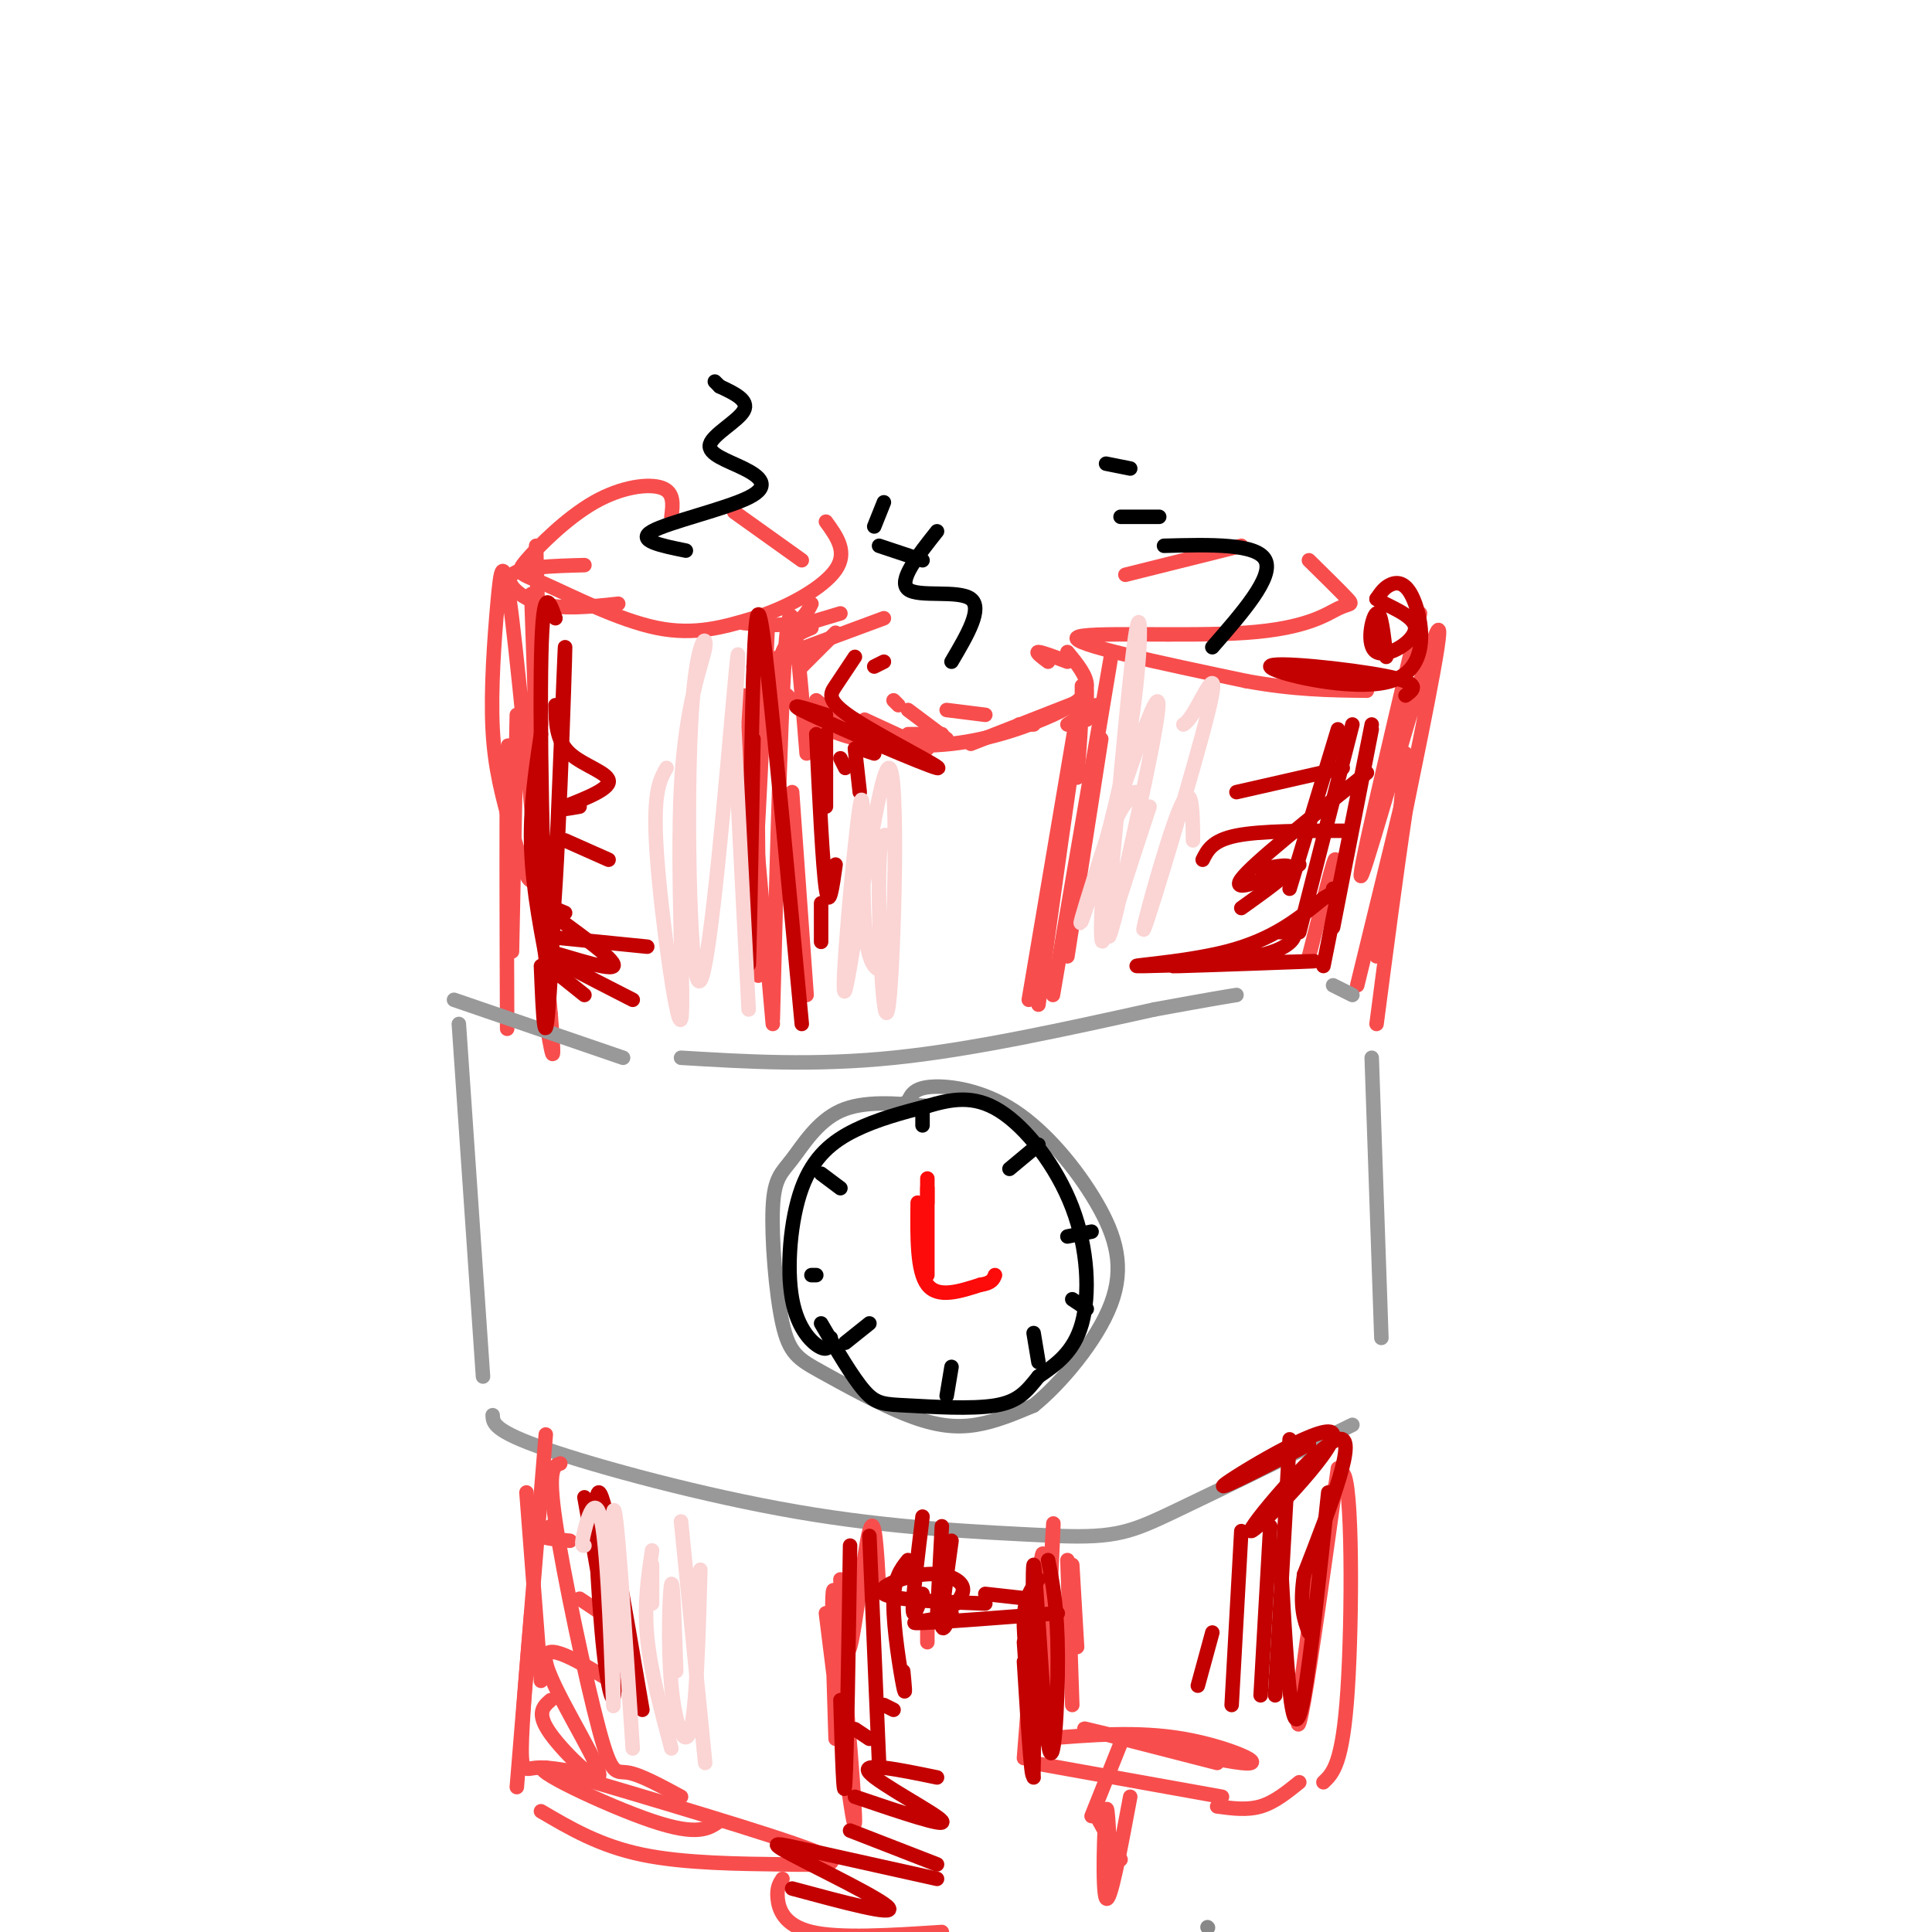 <svg viewBox='0 0 400 400' version='1.1' xmlns='http://www.w3.org/2000/svg' xmlns:xlink='http://www.w3.org/1999/xlink'><g fill='none' stroke='rgb(248,77,77)' stroke-width='3' stroke-linecap='round' stroke-linejoin='round'><path d='M183,128c0.000,0.000 -27.000,10.000 -27,10'/><path d='M163,144c2.619,3.010 5.238,6.019 11,8c5.762,1.981 14.668,2.933 23,2c8.332,-0.933 16.089,-3.751 21,-6c4.911,-2.249 6.974,-3.928 7,-6c0.026,-2.072 -1.987,-4.536 -4,-7'/><path d='M174,127c0.000,0.000 -10.000,3.000 -10,3'/><path d='M157,142c0.000,0.000 23.000,10.000 23,10'/><path d='M157,139c1.178,3.000 2.356,6.000 3,5c0.644,-1.000 0.756,-6.000 2,-9c1.244,-3.000 3.622,-4.000 6,-5'/><path d='M173,131c0.000,0.000 -7.000,7.000 -7,7'/><path d='M169,145c0.000,0.000 12.000,10.000 12,10'/><path d='M179,149c0.000,0.000 13.000,6.000 13,6'/><path d='M225,149c0.000,0.000 0.000,-6.000 0,-6'/><path d='M217,137c-1.333,-1.000 -2.667,-2.000 -2,-2c0.667,0.000 3.333,1.000 6,2'/><path d='M227,146c0.000,0.000 -6.000,4.000 -6,4'/><path d='M211,150c0.000,0.000 3.000,0.000 3,0'/><path d='M224,145c0.000,0.000 -23.000,9.000 -23,9'/><path d='M196,153c0.000,0.000 -8.000,-6.000 -8,-6'/><path d='M186,146c0.000,0.000 -1.000,-1.000 -1,-1'/><path d='M196,147c0.000,0.000 8.000,1.000 8,1'/><path d='M195,152c0.000,0.000 -7.000,0.000 -7,0'/><path d='M179,150c0.000,0.000 -2.000,-1.000 -2,-1'/><path d='M153,149c0.000,0.000 0.000,2.000 0,2'/><path d='M154,144c0.000,0.000 6.000,68.000 6,68'/><path d='M164,164c0.000,0.000 3.000,42.000 3,42'/><path d='M160,211c0.917,-35.917 1.833,-71.833 3,-81c1.167,-9.167 2.583,8.417 4,26'/><path d='M223,148c0.000,0.000 -10.000,59.000 -10,59'/><path d='M223,161c0.667,-8.417 1.333,-16.833 0,-9c-1.333,7.833 -4.667,31.917 -8,56'/><path d='M139,107c0.324,-2.532 0.647,-5.064 -2,-6c-2.647,-0.936 -8.265,-0.276 -14,3c-5.735,3.276 -11.589,9.167 -14,12c-2.411,2.833 -1.380,2.609 4,5c5.380,2.391 15.109,7.397 23,9c7.891,1.603 13.946,-0.199 20,-2'/><path d='M156,128c6.978,-2.089 14.422,-6.311 17,-10c2.578,-3.689 0.289,-6.844 -2,-10'/><path d='M152,106c0.000,0.000 14.000,10.000 14,10'/><path d='M168,125c-0.833,1.667 -1.667,3.333 -4,4c-2.333,0.667 -6.167,0.333 -10,0'/><path d='M128,125c-5.756,0.622 -11.511,1.244 -16,0c-4.489,-1.244 -7.711,-4.356 -6,-6c1.711,-1.644 8.356,-1.822 15,-2'/><path d='M110,123c0.862,24.006 1.725,48.013 1,56c-0.725,7.987 -3.037,-0.045 -5,-7c-1.963,-6.955 -3.578,-12.833 -4,-21c-0.422,-8.167 0.348,-18.622 1,-26c0.652,-7.378 1.186,-11.679 3,3c1.814,14.679 4.907,48.340 8,82'/><path d='M114,210c1.167,13.833 0.083,7.417 -1,1'/><path d='M106,164c-0.417,-7.083 -0.833,-14.167 -1,-6c-0.167,8.167 -0.083,31.583 0,55'/><path d='M106,197c0.000,0.000 1.000,-49.000 1,-49'/><path d='M111,113c0.000,0.000 1.000,37.000 1,37'/><path d='M159,129c-1.778,36.511 -3.556,73.022 -4,69c-0.444,-4.022 0.444,-48.578 1,-58c0.556,-9.422 0.778,16.289 1,42'/><path d='M157,182c0.167,10.333 0.083,15.167 0,20'/><path d='M224,144c0.000,0.000 0.000,-2.000 0,-2'/><path d='M233,119c0.000,0.000 24.000,-6.000 24,-6'/><path d='M271,116c3.367,3.313 6.734,6.625 8,8c1.266,1.375 0.432,0.812 -2,2c-2.432,1.188 -6.463,4.128 -19,5c-12.537,0.872 -33.582,-0.322 -35,1c-1.418,1.322 16.791,5.161 35,9'/><path d='M258,141c10.000,1.833 17.500,1.917 25,2'/><path d='M294,127c-6.867,29.044 -13.733,58.089 -12,54c1.733,-4.089 12.067,-41.311 15,-49c2.933,-7.689 -1.533,14.156 -6,36'/><path d='M291,168c-2.000,13.333 -4.000,28.667 -6,44'/><path d='M291,156c0.000,0.000 -2.000,22.000 -2,22'/><path d='M285,198c0.000,0.000 2.000,-18.000 2,-18'/><path d='M291,163c0.000,0.000 -10.000,41.000 -10,41'/><path d='M276,182c0.417,-2.833 0.833,-5.667 0,-3c-0.833,2.667 -2.917,10.833 -5,19'/><path d='M228,153c0.000,0.000 -7.000,45.000 -7,45'/><path d='M222,184c4.333,-25.833 8.667,-51.667 8,-48c-0.667,3.667 -6.333,36.833 -12,70'/></g>
<g fill='none' stroke='rgb(153,153,153)' stroke-width='3' stroke-linecap='round' stroke-linejoin='round'><path d='M94,207c0.000,0.000 35.000,12.000 35,12'/><path d='M141,219c13.833,0.833 27.667,1.667 44,0c16.333,-1.667 35.167,-5.833 54,-10'/><path d='M239,209c11.833,-2.167 14.417,-2.583 17,-3'/><path d='M276,204c0.000,0.000 4.000,2.000 4,2'/><path d='M284,219c0.000,0.000 2.000,58.000 2,58'/><path d='M95,212c0.000,0.000 5.000,73.000 5,73'/><path d='M102,293c0.067,1.622 0.133,3.244 11,7c10.867,3.756 32.533,9.644 52,13c19.467,3.356 36.733,4.178 54,5'/><path d='M219,318c12.089,0.467 15.311,-0.867 24,-5c8.689,-4.133 22.844,-11.067 37,-18'/></g>
<g fill='none' stroke='rgb(248,77,77)' stroke-width='3' stroke-linecap='round' stroke-linejoin='round'><path d='M109,309c0.000,0.000 3.000,39.000 3,39'/><path d='M113,297c0.000,0.000 -6.000,73.000 -6,73'/><path d='M112,375c6.101,3.589 12.202,7.179 21,9c8.798,1.821 20.292,1.875 29,2c8.708,0.125 14.631,0.321 6,-3c-8.631,-3.321 -31.815,-10.161 -55,-17'/><path d='M113,366c-4.289,-0.200 12.489,7.800 22,11c9.511,3.200 11.756,1.600 14,0'/><path d='M120,367c-3.422,-0.600 -6.844,-1.200 -9,-1c-2.156,0.200 -3.044,1.200 -3,-4c0.044,-5.200 1.022,-16.600 2,-28'/><path d='M116,303c-1.327,0.446 -2.655,0.893 -1,12c1.655,11.107 6.292,32.875 9,43c2.708,10.125 3.488,8.607 6,9c2.512,0.393 6.756,2.696 11,5'/><path d='M114,352c-1.548,1.339 -3.095,2.679 0,7c3.095,4.321 10.833,11.625 10,8c-0.833,-3.625 -10.238,-18.179 -11,-23c-0.762,-4.821 7.119,0.089 15,5'/><path d='M120,331c0.000,0.000 9.000,6.000 9,6'/><path d='M114,316c-1.333,0.750 -2.667,1.500 -2,2c0.667,0.500 3.333,0.750 6,1'/><path d='M171,334c2.978,23.911 5.956,47.822 6,43c0.044,-4.822 -2.844,-38.378 -4,-46c-1.156,-7.622 -0.578,10.689 0,29'/><path d='M162,389c-0.600,0.911 -1.200,1.822 -1,4c0.200,2.178 1.200,5.622 7,7c5.800,1.378 16.400,0.689 27,0'/><path d='M222,324c0.000,0.000 1.000,17.000 1,17'/><path d='M221,323c0.000,0.000 1.000,30.000 1,30'/><path d='M217,335c0.673,-12.601 1.345,-25.202 1,-17c-0.345,8.202 -1.708,37.208 -2,37c-0.292,-0.208 0.488,-29.631 0,-33c-0.488,-3.369 -2.244,19.315 -4,42'/><path d='M214,365c0.000,0.000 39.000,7.000 39,7'/><path d='M277,304c-2.732,19.683 -5.464,39.365 -7,48c-1.536,8.635 -1.876,6.222 0,-8c1.876,-14.222 5.967,-40.252 8,-39c2.033,1.252 2.010,29.786 1,45c-1.010,15.214 -3.005,17.107 -5,19'/><path d='M269,369c-2.583,2.083 -5.167,4.167 -8,5c-2.833,0.833 -5.917,0.417 -9,0'/><path d='M216,360c9.786,-0.815 19.571,-1.631 29,0c9.429,1.631 18.500,5.708 12,5c-6.500,-0.708 -28.571,-6.202 -32,-7c-3.429,-0.798 11.786,3.101 27,7'/><path d='M234,372c-2.089,11.200 -4.178,22.400 -5,21c-0.822,-1.400 -0.378,-15.400 0,-18c0.378,-2.600 0.689,6.200 1,15'/><path d='M227,376c0.000,0.000 5.000,9.000 5,9'/><path d='M232,361c0.000,0.000 -6.000,15.000 -6,15'/><path d='M174,327c0.444,8.844 0.889,17.689 2,14c1.111,-3.689 2.889,-19.911 4,-24c1.111,-4.089 1.556,3.956 2,12'/><path d='M192,336c0.000,0.000 0.000,4.000 0,4'/></g>
<g fill='none' stroke='rgb(136,136,136)' stroke-width='3' stroke-linecap='round' stroke-linejoin='round'><path d='M192,229c-6.604,-0.585 -13.208,-1.169 -18,1c-4.792,2.169 -7.771,7.092 -10,10c-2.229,2.908 -3.708,3.801 -4,10c-0.292,6.199 0.601,17.702 2,24c1.399,6.298 3.303,7.389 8,10c4.697,2.611 12.188,6.741 18,9c5.812,2.259 9.946,2.645 14,2c4.054,-0.645 8.027,-2.323 12,-4'/><path d='M214,291c5.455,-4.385 13.091,-13.349 16,-21c2.909,-7.651 1.089,-13.989 -3,-21c-4.089,-7.011 -10.447,-14.695 -17,-19c-6.553,-4.305 -13.301,-5.230 -17,-5c-3.699,0.230 -4.350,1.615 -5,3'/><path d='M188,228c-0.833,0.500 -0.417,0.250 0,0'/><path d='M250,399c0.000,0.000 0.100,0.100 0.1,0.1'/></g>
<g fill='none' stroke='rgb(0,0,0)' stroke-width='3' stroke-linecap='round' stroke-linejoin='round'><path d='M172,277c-0.169,1.368 -0.338,2.737 -2,2c-1.662,-0.737 -4.817,-3.579 -6,-10c-1.183,-6.421 -0.396,-16.421 2,-23c2.396,-6.579 6.399,-9.737 11,-12c4.601,-2.263 9.801,-3.632 15,-5'/><path d='M192,229c4.869,-1.411 9.542,-2.440 15,1c5.458,3.440 11.700,11.349 15,20c3.300,8.651 3.657,18.043 2,24c-1.657,5.957 -5.329,8.478 -9,11'/><path d='M215,285c-2.455,3.057 -4.091,5.201 -9,6c-4.909,0.799 -13.091,0.254 -18,0c-4.909,-0.254 -6.545,-0.215 -9,-3c-2.455,-2.785 -5.727,-8.392 -9,-14'/><path d='M170,243c0.000,0.000 4.000,3.000 4,3'/><path d='M191,230c0.000,0.000 0.000,3.000 0,3'/><path d='M209,242c0.000,0.000 6.000,-5.000 6,-5'/><path d='M221,256c0.000,0.000 5.000,-1.000 5,-1'/><path d='M222,269c0.000,0.000 3.000,2.000 3,2'/><path d='M214,276c0.000,0.000 1.000,6.000 1,6'/><path d='M197,283c0.000,0.000 -1.000,6.000 -1,6'/><path d='M175,278c0.000,0.000 5.000,-4.000 5,-4'/><path d='M168,264c0.000,0.000 1.000,0.000 1,0'/></g>
<g fill='none' stroke='rgb(253,10,10)' stroke-width='3' stroke-linecap='round' stroke-linejoin='round'><path d='M190,249c-0.083,7.083 -0.167,14.167 2,17c2.167,2.833 6.583,1.417 11,0'/><path d='M203,266c2.333,-0.333 2.667,-1.167 3,-2'/><path d='M192,246c0.000,8.750 0.000,17.500 0,18c0.000,0.500 0.000,-7.250 0,-15'/><path d='M192,249c0.000,-3.333 0.000,-4.167 0,-5'/></g>
<g fill='none' stroke='rgb(0,0,0)' stroke-width='3' stroke-linecap='round' stroke-linejoin='round'><path d='M142,114c-5.180,-1.052 -10.360,-2.104 -7,-4c3.360,-1.896 15.259,-4.635 20,-7c4.741,-2.365 2.322,-4.356 -1,-6c-3.322,-1.644 -7.548,-2.943 -7,-5c0.548,-2.057 5.871,-4.874 7,-7c1.129,-2.126 -1.935,-3.563 -5,-5'/><path d='M149,80c-1.000,-1.000 -1.000,-1.000 -1,-1'/><path d='M197,137c3.267,-5.533 6.533,-11.067 4,-13c-2.533,-1.933 -10.867,-0.267 -13,-2c-2.133,-1.733 1.933,-6.867 6,-12'/><path d='M183,104c0.000,0.000 -2.000,5.000 -2,5'/><path d='M182,113c0.000,0.000 9.000,3.000 9,3'/><path d='M251,134c6.333,-7.250 12.667,-14.500 11,-18c-1.667,-3.500 -11.333,-3.250 -21,-3'/><path d='M240,107c0.000,0.000 -8.000,0.000 -8,0'/><path d='M234,97c0.000,0.000 -5.000,-1.000 -5,-1'/></g>
<g fill='none' stroke='rgb(195,1,1)' stroke-width='3' stroke-linecap='round' stroke-linejoin='round'><path d='M284,150c0.000,0.000 -10.000,50.000 -10,50'/><path d='M284,151c0.000,0.000 -8.000,41.000 -8,41'/><path d='M280,150c0.000,0.000 -11.000,43.000 -11,43'/><path d='M277,151c0.000,0.000 -10.000,33.000 -10,33'/><path d='M278,159c0.000,0.000 -22.000,5.000 -22,5'/><path d='M279,172c-9.000,0.000 -18.000,0.000 -23,1c-5.000,1.000 -6.000,3.000 -7,5'/><path d='M261,180c3.333,-0.667 6.667,-1.333 6,0c-0.667,1.333 -5.333,4.667 -10,8'/><path d='M265,193c1.377,-0.495 2.754,-0.990 3,0c0.246,0.990 -0.640,3.464 -8,5c-7.360,1.536 -21.193,2.135 -16,2c5.193,-0.135 29.413,-1.005 28,-1c-1.413,0.005 -28.457,0.886 -35,1c-6.543,0.114 7.416,-0.539 17,-3c9.584,-2.461 14.792,-6.731 20,-11'/><path d='M274,186c3.667,-2.167 2.833,-2.083 2,-2'/><path d='M269,179c-7.167,3.083 -14.333,6.167 -12,3c2.333,-3.167 14.167,-12.583 26,-22'/><path d='M291,144c1.736,-1.253 3.472,-2.506 -4,-4c-7.472,-1.494 -24.151,-3.229 -24,-2c0.151,1.229 17.133,5.422 25,3c7.867,-2.422 6.618,-11.460 5,-16c-1.618,-4.540 -3.605,-4.583 -5,-4c-1.395,0.583 -2.197,1.791 -3,3'/><path d='M285,124c1.826,1.364 7.892,3.273 8,6c0.108,2.727 -5.740,6.273 -8,5c-2.260,-1.273 -0.931,-7.364 0,-8c0.931,-0.636 1.466,4.182 2,9'/><path d='M271,299c-10.346,5.316 -20.692,10.632 -17,8c3.692,-2.632 21.423,-13.211 22,-10c0.577,3.211 -15.998,20.211 -17,20c-1.002,-0.211 13.571,-17.632 18,-19c4.429,-1.368 -1.285,13.316 -7,28'/><path d='M270,326c-1.000,6.667 0.000,9.333 1,12'/><path d='M275,309c-1.822,17.178 -3.644,34.356 -5,42c-1.356,7.644 -2.244,5.756 -3,-1c-0.756,-6.756 -1.378,-18.378 -2,-30'/><path d='M267,298c0.000,0.000 -3.000,53.000 -3,53'/><path d='M263,316c0.000,0.000 -2.000,35.000 -2,35'/><path d='M257,317c0.000,0.000 -2.000,36.000 -2,36'/><path d='M251,338c0.000,0.000 -3.000,11.000 -3,11'/><path d='M176,320c-0.333,21.833 -0.667,43.667 -1,49c-0.333,5.333 -0.667,-5.833 -1,-17'/><path d='M180,318c0.000,0.000 2.000,47.000 2,47'/><path d='M188,323c-1.489,1.844 -2.978,3.689 -3,9c-0.022,5.311 1.422,14.089 2,17c0.578,2.911 0.289,-0.044 0,-3'/><path d='M191,314c-1.000,8.167 -2.000,16.333 -2,19c0.000,2.667 1.000,-0.167 2,-3'/><path d='M195,316c0.000,0.000 -1.000,19.000 -1,19'/><path d='M197,319c-1.000,7.250 -2.000,14.500 -2,17c0.000,2.500 1.000,0.250 2,-2'/><path d='M198,332c0.964,-1.357 1.929,-2.714 1,-4c-0.929,-1.286 -3.750,-2.500 -8,-2c-4.250,0.500 -9.929,2.714 -8,4c1.929,1.286 11.464,1.643 21,2'/><path d='M204,330c0.000,0.000 9.000,1.000 9,1'/><path d='M195,335c-4.000,0.583 -8.000,1.167 -4,1c4.000,-0.167 16.000,-1.083 28,-2'/><path d='M215,327c-1.417,1.833 -2.833,3.667 -3,8c-0.167,4.333 0.917,11.167 2,18'/><path d='M217,323c0.978,4.933 1.955,9.866 2,20c0.045,10.134 -0.844,25.469 -2,18c-1.156,-7.469 -2.581,-37.742 -3,-37c-0.419,0.742 0.166,32.498 0,41c-0.166,8.502 -1.083,-6.249 -2,-21'/><path d='M212,340c0.000,0.000 2.000,28.000 2,28'/><path d='M164,391c10.643,2.869 21.286,5.738 20,4c-1.286,-1.738 -14.500,-8.083 -20,-11c-5.500,-2.917 -3.286,-2.405 3,-1c6.286,1.405 16.643,3.702 27,6'/><path d='M176,379c0.000,0.000 18.000,7.000 18,7'/><path d='M177,372c9.578,3.244 19.156,6.489 18,5c-1.156,-1.489 -13.044,-7.711 -15,-10c-1.956,-2.289 6.022,-0.644 14,1'/><path d='M177,358c0.000,0.000 3.000,2.000 3,2'/><path d='M183,353c0.000,0.000 2.000,1.000 2,1'/><path d='M115,128c-1.383,-3.943 -2.766,-7.885 -3,11c-0.234,18.885 0.679,60.598 2,55c1.321,-5.598 3.048,-58.507 3,-60c-0.048,-1.493 -1.871,48.431 -3,68c-1.129,19.569 -1.565,8.785 -2,-2'/><path d='M112,152c-1.167,7.750 -2.333,15.500 -2,24c0.333,8.500 2.167,17.750 4,27'/><path d='M114,194c0.000,0.000 20.000,2.000 20,2'/><path d='M117,189c-3.262,-1.393 -6.524,-2.786 -3,0c3.524,2.786 13.833,9.750 13,11c-0.833,1.250 -12.810,-3.214 -14,-3c-1.190,0.214 8.405,5.107 18,10'/><path d='M116,202c0.000,0.000 5.000,4.000 5,4'/><path d='M117,174c0.000,0.000 9.000,4.000 9,4'/><path d='M120,167c-2.506,0.446 -5.012,0.893 -3,0c2.012,-0.893 8.542,-3.125 9,-5c0.458,-1.875 -5.155,-3.393 -8,-6c-2.845,-2.607 -2.923,-6.304 -3,-10'/><path d='M156,153c-0.488,25.827 -0.976,51.655 -1,46c-0.024,-5.655 0.417,-42.792 1,-60c0.583,-17.208 1.310,-14.488 3,1c1.690,15.488 4.345,43.744 7,72'/><path d='M170,187c0.000,0.000 0.000,8.000 0,8'/><path d='M169,152c0.667,13.750 1.333,27.500 2,32c0.667,4.500 1.333,-0.250 2,-5'/><path d='M171,152c0.000,0.000 0.000,15.000 0,15'/><path d='M174,157c0.000,0.000 1.000,2.000 1,2'/><path d='M177,155c0.000,0.000 1.000,9.000 1,9'/><path d='M178,155c0.000,0.000 3.000,1.000 3,1'/><path d='M171,148c-4.689,-1.502 -9.378,-3.005 -3,0c6.378,3.005 23.823,10.517 26,11c2.177,0.483 -10.914,-6.062 -17,-10c-6.086,-3.938 -5.167,-5.268 -4,-7c1.167,-1.732 2.584,-3.866 4,-6'/><path d='M183,137c0.000,0.000 -2.000,1.000 -2,1'/><path d='M121,310c2.679,14.952 5.357,29.905 6,37c0.643,7.095 -0.750,6.333 -2,-5c-1.250,-11.333 -2.357,-33.238 -1,-33c1.357,0.238 5.179,22.619 9,45'/></g>
<g fill='none' stroke='rgb(251,212,212)' stroke-width='3' stroke-linecap='round' stroke-linejoin='round'><path d='M121,320c-0.386,0.077 -0.772,0.153 0,-3c0.772,-3.153 2.702,-9.536 4,1c1.298,10.536 1.965,37.990 2,35c0.035,-2.990 -0.561,-36.426 0,-40c0.561,-3.574 2.281,22.713 4,49'/><path d='M135,332c0.000,0.000 0.000,-8.000 0,-8'/><path d='M135,321c-0.833,5.583 -1.667,11.167 -1,18c0.667,6.833 2.833,14.917 5,23'/><path d='M141,315c0.000,0.000 5.000,50.000 5,50'/><path d='M145,325c-0.399,14.232 -0.798,28.464 -2,33c-1.202,4.536 -3.208,-0.625 -4,-9c-0.792,-8.375 -0.369,-19.964 0,-21c0.369,-1.036 0.685,8.482 1,18'/><path d='M138,159c-1.459,2.534 -2.918,5.068 -2,18c0.918,12.932 4.212,36.264 5,34c0.788,-2.264 -0.929,-30.122 0,-48c0.929,-17.878 4.506,-25.777 5,-29c0.494,-3.223 -2.094,-1.771 -3,17c-0.906,18.771 -0.128,54.861 2,52c2.128,-2.861 5.608,-44.675 7,-60c1.392,-15.325 0.696,-4.163 0,7'/><path d='M152,150c0.500,11.000 1.750,35.000 3,59'/><path d='M185,175c-1.415,-2.478 -2.829,-4.956 -3,6c-0.171,10.956 0.903,35.346 2,27c1.097,-8.346 2.217,-49.427 0,-49c-2.217,0.427 -7.769,42.362 -9,46c-1.231,3.638 1.861,-31.020 3,-38c1.139,-6.980 0.325,13.720 1,24c0.675,10.280 2.837,10.140 5,10'/><path d='M235,164c-2.367,2.553 -4.733,5.105 -6,14c-1.267,8.895 -1.434,24.131 0,13c1.434,-11.131 4.470,-48.629 6,-59c1.530,-10.371 1.554,6.385 -2,25c-3.554,18.615 -10.688,39.089 -9,33c1.688,-6.089 12.196,-38.740 15,-44c2.804,-5.260 -2.098,16.870 -7,39'/><path d='M232,185c-1.889,8.733 -3.111,11.067 -2,7c1.111,-4.067 4.556,-14.533 8,-25'/><path d='M245,150c0.596,-0.383 1.193,-0.766 3,-4c1.807,-3.234 4.825,-9.321 2,2c-2.825,11.321 -11.491,40.048 -13,44c-1.509,3.952 4.140,-16.871 7,-24c2.860,-7.129 2.930,-0.565 3,6'/></g>
</svg>